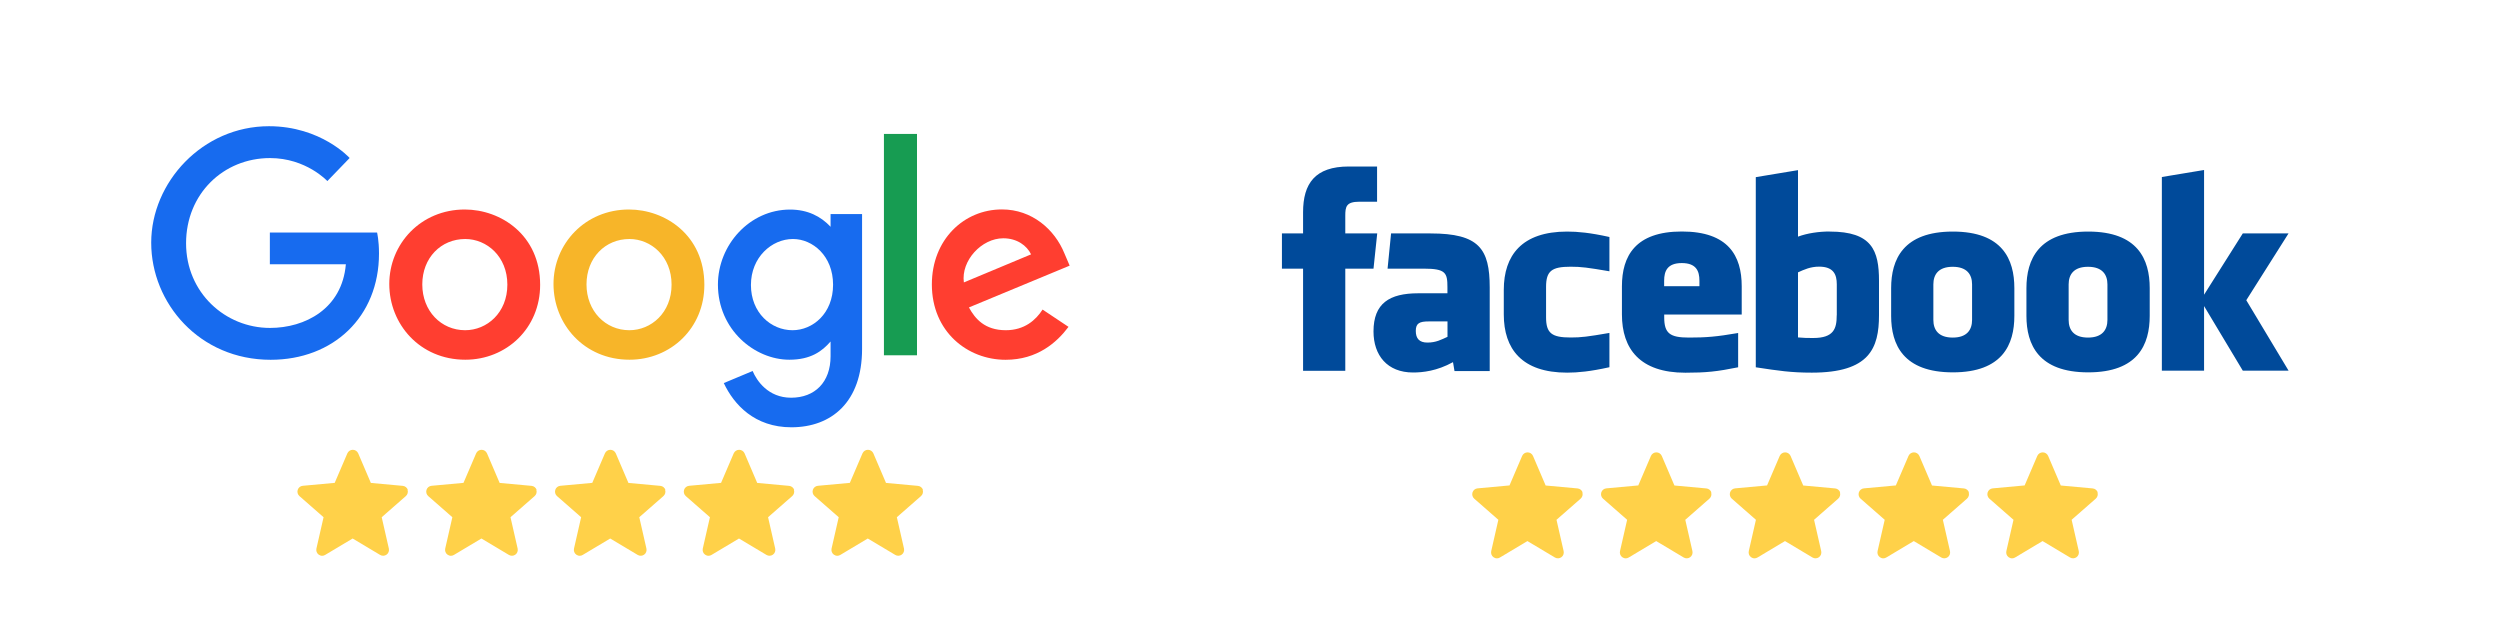 <?xml version="1.0" encoding="UTF-8"?>
<svg id="Layer_1" xmlns="http://www.w3.org/2000/svg" viewBox="0 0 350 90">
  <defs>
    <style>
      .cls-1 {
        fill: #179c52;
      }

      .cls-1, .cls-2, .cls-3, .cls-4, .cls-5 {
        fill-rule: evenodd;
      }

      .cls-6 {
        fill: #ffd149;
      }

      .cls-2 {
        fill: #f7b529;
      }

      .cls-3 {
        fill: #ff3e30;
      }

      .cls-4 {
        fill: #004a9a;
      }

      .cls-5 {
        fill: #176bef;
      }
    </style>
  </defs>
  <g>
    <g id="Layer_x5F_1">
      <path class="cls-5" d="M52.78,32.55h-15v4.45h10.64c-.53,6.24-5.72,8.91-10.62,8.91-6.27,0-11.75-4.94-11.75-11.85s5.22-11.93,11.76-11.93c5.05,0,8.02,3.22,8.02,3.22l3.12-3.23s-4-4.45-11.3-4.45c-9.29,0-16.48,7.84-16.48,16.31s6.76,16.39,16.72,16.39c8.76,0,15.17-6,15.17-14.87,0-1.87-.27-2.95-.27-2.95h0Z"/>
      <path class="cls-3" d="M65.13,33.46c3.03,0,5.9,2.45,5.9,6.39s-2.86,6.38-5.91,6.38c-3.36,0-6-2.69-6-6.41s2.61-6.36,6.02-6.36ZM65.07,29.33c-6.16,0-10.57,4.81-10.57,10.43s4.28,10.6,10.64,10.6c5.76,0,10.48-4.4,10.48-10.48,0-6.96-5.49-10.55-10.55-10.55Z"/>
      <path class="cls-2" d="M88.12,33.46c3.03,0,5.9,2.45,5.9,6.39s-2.86,6.38-5.91,6.38c-3.35,0-6-2.69-6-6.41s2.61-6.36,6.02-6.36ZM88.06,29.33c-6.16,0-10.57,4.81-10.57,10.43s4.28,10.6,10.64,10.6c5.76,0,10.48-4.4,10.48-10.48,0-6.96-5.49-10.55-10.55-10.55Z"/>
      <path class="cls-5" d="M111.01,33.46c2.77,0,5.62,2.37,5.62,6.4s-2.84,6.37-5.68,6.37c-3.01,0-5.82-2.45-5.82-6.33s2.91-6.44,5.88-6.44ZM110.6,29.34c-5.65,0-10.09,4.95-10.09,10.5,0,6.33,5.15,10.52,10,10.52,3,0,4.59-1.19,5.77-2.55v2.07c0,3.63-2.2,5.8-5.53,5.8-3.21,0-4.82-2.39-5.38-3.74l-4.04,1.69c1.43,3.03,4.32,6.19,9.46,6.19,5.62,0,9.9-3.54,9.9-10.96v-18.89h-4.41v1.78c-1.36-1.46-3.21-2.41-5.67-2.41Z"/>
      <path class="cls-3" d="M140.46,33.36c1.92,0,3.3,1.02,3.89,2.25l-9.41,3.93c-.41-3.05,2.48-6.18,5.52-6.18ZM140.27,29.32c-5.33,0-9.81,4.24-9.81,10.5,0,6.62,4.99,10.55,10.32,10.55,4.45,0,7.18-2.43,8.81-4.61l-3.63-2.42c-.94,1.46-2.52,2.89-5.15,2.89-2.95,0-4.31-1.62-5.16-3.19l14.1-5.85-.73-1.71c-1.36-3.36-4.54-6.16-8.74-6.16h0Z"/>
      <path class="cls-1" d="M123.75,49.74h4.63v-30.99h-4.63v30.99Z"/>
    </g>
    <g>
      <path class="cls-6" d="M57.1,68.59c-.1-.31-.38-.54-.71-.57l-4.47-.41-1.77-4.14c-.13-.3-.43-.5-.76-.5s-.63.2-.76.5l-1.77,4.13-4.47.41c-.33.03-.61.25-.71.57-.1.31,0,.66.24.87l3.38,2.96-1,4.39c-.07.32.05.66.32.85.14.1.31.16.48.16.15,0,.29-.04.42-.12l3.85-2.3,3.85,2.3c.28.17.64.15.9-.04.27-.19.39-.53.32-.85l-1-4.39,3.38-2.96c.25-.22.34-.56.24-.87h0Z"/>
      <path class="cls-6" d="M75.13,68.59c-.1-.31-.38-.54-.71-.57l-4.47-.41-1.77-4.14c-.13-.3-.43-.5-.76-.5s-.63.2-.76.5l-1.77,4.13-4.47.41c-.33.03-.61.25-.71.57-.1.31,0,.66.24.87l3.38,2.96-1,4.39c-.07.32.05.66.32.85.14.1.31.16.48.16.15,0,.29-.04.42-.12l3.85-2.3,3.85,2.3c.28.17.64.15.9-.04.27-.19.39-.53.32-.85l-1-4.39,3.38-2.96c.25-.22.34-.56.24-.87h0Z"/>
      <path class="cls-6" d="M93.16,68.59c-.1-.31-.38-.54-.71-.57l-4.47-.41-1.77-4.14c-.13-.3-.43-.5-.76-.5s-.63.2-.76.5l-1.77,4.13-4.47.41c-.33.03-.61.25-.71.57-.1.31,0,.66.24.87l3.38,2.96-1,4.39c-.07.32.05.66.32.85.14.1.31.16.48.16.15,0,.29-.04.42-.12l3.85-2.3,3.85,2.3c.28.17.64.15.9-.04.27-.19.39-.53.32-.85l-1-4.39,3.38-2.96c.25-.22.34-.56.24-.87h0Z"/>
      <path class="cls-6" d="M111.19,68.59c-.1-.31-.38-.54-.71-.57l-4.47-.41-1.77-4.14c-.13-.3-.43-.5-.76-.5s-.63.2-.76.5l-1.77,4.13-4.47.41c-.33.03-.61.25-.71.57-.1.31,0,.66.24.87l3.38,2.96-1,4.39c-.07.32.05.66.32.85.14.1.31.16.48.16.15,0,.29-.04.42-.12l3.85-2.3,3.85,2.3c.28.17.64.15.9-.04.27-.19.39-.53.32-.85l-1-4.39,3.38-2.96c.25-.22.34-.56.24-.87h0Z"/>
      <path class="cls-6" d="M129.22,68.59c-.1-.31-.38-.54-.71-.57l-4.47-.41-1.77-4.14c-.13-.3-.43-.5-.76-.5s-.63.2-.76.5l-1.77,4.13-4.47.41c-.33.03-.61.25-.71.57-.1.31,0,.66.24.87l3.38,2.96-1,4.39c-.07.32.05.66.32.85.14.1.31.16.48.16.15,0,.29-.04.42-.12l3.85-2.3,3.85,2.3c.28.17.64.15.9-.04.27-.19.39-.53.32-.85l-1-4.39,3.38-2.96c.25-.22.34-.56.24-.87h0Z"/>
    </g>
  </g>
  <g>
    <g id="_形状_2" data-name="形状_2">
      <path class="cls-4" d="M200.28,32.68h-5.53l-.49,4.93h5.06c3.09,0,3.32.59,3.32,2.6v.85h-4.09c-4.02,0-6.26,1.4-6.26,5.34,0,3.34,1.92,5.75,5.54,5.75,1.32,0,3.33-.2,5.59-1.45l.21,1.25h4.93v-11.7c0-5.42-1.49-7.57-8.28-7.57h0ZM202.64,47.16c-.88.4-1.6.8-2.8.8-1.13,0-1.63-.56-1.63-1.64s.55-1.32,1.8-1.32h2.64v2.16h0ZM320.4,32.68h-6.41l-5.42,8.58v-17.46l-5.91.98v27.11h5.91v-9.04l5.42,9.04h6.41l-5.92-9.86,5.92-9.36ZM273.4,32.42c-6.95,0-8.64,3.9-8.64,7.92v3.88c0,4.02,1.69,7.91,8.64,7.91s8.61-3.9,8.61-7.91v-3.88c0-4.02-1.66-7.92-8.61-7.92h0ZM276.09,44.79c0,1.37-.7,2.47-2.71,2.47s-2.71-1.1-2.71-2.47v-4.98c0-1.36.7-2.46,2.71-2.46s2.71,1.1,2.71,2.46v4.98ZM192.81,32.68h-4.47v-2.47c0-1.28.13-1.97,1.98-1.97h2.47v-4.93h-3.95c-4.74,0-6.41,2.39-6.41,6.41v2.96h-2.96v4.93h2.96v14.3h5.91v-14.3h3.95l.52-4.93ZM210.53,40.57v3.45c0,4.82,2.52,8.15,8.87,8.15,1.48,0,3.23-.16,5.92-.76v-4.8c-3.07.53-3.95.64-5.42.64-2.65,0-3.45-.59-3.45-2.83v-4.25c0-2.25.8-2.83,3.45-2.83,1.48,0,2.36.12,5.42.64v-4.8c-2.69-.6-4.44-.76-5.92-.76-6.35,0-8.87,3.34-8.87,8.16ZM256.16,32.41c-1.51,0-3.16.24-4.44.72v-9.31l-5.91.98v26.62c3.22.49,4.93.75,7.84.75,8.07,0,9.41-3.4,9.41-8.05v-4.8c0-4.25-.98-6.9-6.9-6.9h0ZM257.14,44.15c0,1.85-.4,3.17-3.29,3.17-.8,0-1.28,0-2.13-.08v-9.11c.88-.4,1.75-.8,2.96-.8,2.01,0,2.47,1.1,2.47,2.46v4.35ZM292.35,32.42c-6.95,0-8.65,3.9-8.65,7.92v3.88c0,4.02,1.69,7.91,8.65,7.91s8.61-3.9,8.61-7.91v-3.88c0-4.02-1.66-7.92-8.61-7.92h0ZM295.04,44.79c0,1.37-.71,2.47-2.72,2.47s-2.71-1.1-2.71-2.47v-4.98c0-1.36.7-2.46,2.71-2.46s2.72,1.1,2.72,2.46v4.98ZM235.45,32.41c-6.51,0-8.38,3.45-8.38,7.67v3.95c0,4.82,2.53,8.15,8.88,8.15,2.9,0,4.44-.16,7.39-.76v-4.8c-3.06.53-4.52.64-6.9.64-2.65,0-3.45-.59-3.45-2.83v-.4h10.85v-3.95c0-4.26-1.87-7.67-8.38-7.67h0ZM237.91,40.07h-4.93v-.77c0-1.36.46-2.47,2.47-2.47s2.47,1.1,2.47,2.47v.77Z"/>
    </g>
    <g>
      <path class="cls-6" d="M221.57,68.95c-.1-.31-.38-.54-.71-.57l-4.47-.41-1.77-4.14c-.13-.3-.43-.5-.76-.5s-.63.2-.76.5l-1.77,4.13-4.47.41c-.33.03-.61.25-.71.57-.1.31,0,.66.24.87l3.38,2.96-1,4.39c-.07.32.05.66.32.85.14.1.31.16.48.16.15,0,.29-.04.42-.12l3.85-2.3,3.85,2.3c.28.17.64.15.9-.04.27-.19.39-.53.32-.85l-1-4.39,3.38-2.96c.25-.22.34-.56.24-.87h0Z"/>
      <path class="cls-6" d="M239.6,68.95c-.1-.31-.38-.54-.71-.57l-4.47-.41-1.77-4.14c-.13-.3-.43-.5-.76-.5s-.63.2-.76.5l-1.77,4.13-4.47.41c-.33.03-.61.25-.71.57-.1.31,0,.66.24.87l3.38,2.96-1,4.39c-.07.32.05.66.32.85.14.1.31.16.48.16.15,0,.29-.04.42-.12l3.85-2.3,3.85,2.3c.28.17.64.15.9-.04.27-.19.39-.53.32-.85l-1-4.39,3.38-2.96c.25-.22.34-.56.24-.87h0Z"/>
      <path class="cls-6" d="M257.63,68.95c-.1-.31-.38-.54-.71-.57l-4.47-.41-1.77-4.14c-.13-.3-.43-.5-.76-.5s-.63.2-.76.5l-1.77,4.13-4.47.41c-.33.03-.61.25-.71.57-.1.31,0,.66.24.87l3.38,2.96-1,4.39c-.07.32.05.66.32.85.14.1.31.16.48.16.15,0,.29-.04.42-.12l3.85-2.3,3.85,2.3c.28.17.64.15.9-.04.27-.19.39-.53.32-.85l-1-4.39,3.38-2.96c.25-.22.34-.56.24-.87h0Z"/>
      <path class="cls-6" d="M275.66,68.95c-.1-.31-.38-.54-.71-.57l-4.47-.41-1.77-4.14c-.13-.3-.43-.5-.76-.5s-.63.2-.76.5l-1.77,4.13-4.47.41c-.33.03-.61.25-.71.57-.1.31,0,.66.24.87l3.38,2.96-1,4.39c-.07.32.05.66.32.85.14.1.31.16.48.16.15,0,.29-.04.42-.12l3.85-2.3,3.85,2.3c.28.17.64.15.9-.04.27-.19.39-.53.32-.85l-1-4.39,3.38-2.96c.25-.22.34-.56.24-.87h0Z"/>
      <path class="cls-6" d="M293.69,68.95c-.1-.31-.38-.54-.71-.57l-4.47-.41-1.77-4.14c-.13-.3-.43-.5-.76-.5s-.63.2-.76.5l-1.77,4.13-4.47.41c-.33.03-.61.25-.71.57-.1.31,0,.66.24.87l3.38,2.96-1,4.39c-.07.32.05.66.32.85.14.1.31.16.48.16.15,0,.29-.04.42-.12l3.85-2.3,3.85,2.3c.28.17.64.15.9-.04.27-.19.39-.53.32-.85l-1-4.39,3.38-2.96c.25-.22.34-.56.24-.87h0Z"/>
    </g>
  </g>
</svg>